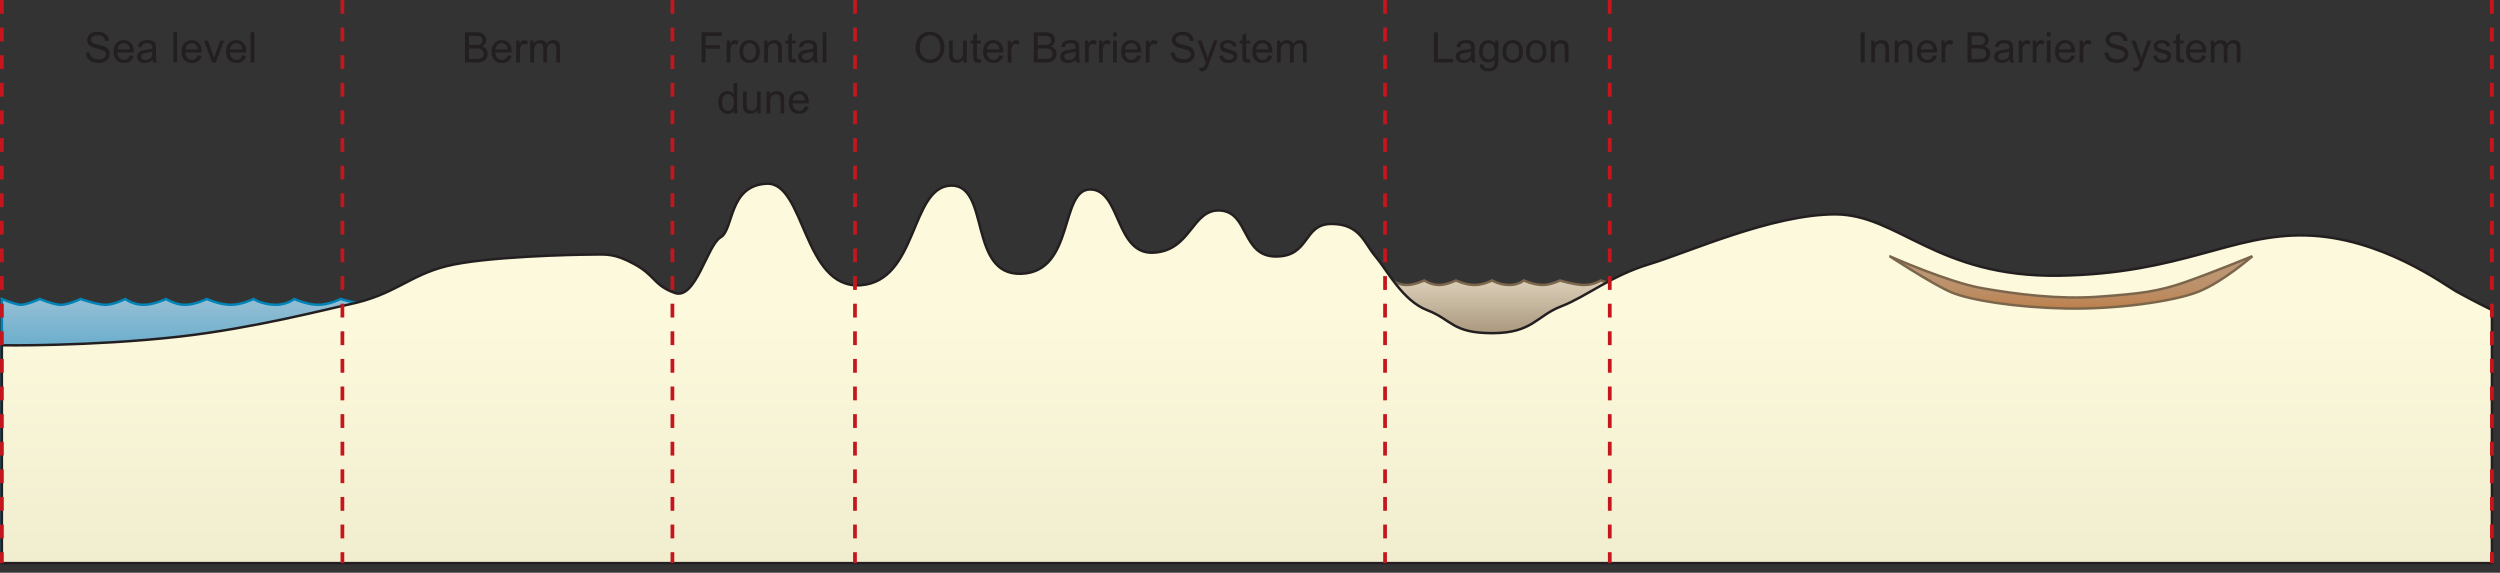 
        <svg xmlns:rdf="http://www.w3.org/1999/02/22-rdf-syntax-ns#" xmlns="http://www.w3.org/2000/svg" xmlns:cc="http://creativecommons.org/ns#" xmlns:xlink="http://www.w3.org/1999/xlink" xmlns:dc="http://purl.org/dc/elements/1.1/" x="0px" y="0px" width="502" height="115" viewBox="0 0 502 115" xml:space="preserve">
            <rect x="0" y="0" width="502" height="115" fill="#333333" stroke="none"/>
            <title>Coastline 2D: sand dune system with lagoon</title>
            <desc xmlns:ian_image_library="https://ian.umces.edu/media-library/">
                <ian_image_library:title>Coastline 2D: sand dune system with lagoon</ian_image_library:title>
                <ian_image_library:descr>Illustration of coastline base with sand dune gradient from sea level to berm, frontal dune, outer barrier system, lagoon, and inner barrier system</ian_image_library:descr>
                <ian_image_library:scene>
                    <ian_image_library:contains>diagram, template, base, ecosystem, aquatic, coastal, marine, coastline, sdune, system, sea, level, ocean, berm, frontal, dune, outer, barrier, system, lagoon, inner, barrier, system</ian_image_library:contains>
                    <ian_image_library:when>2004-01-06</ian_image_library:when>
                </ian_image_library:scene>
            </desc>
            
 <defs></defs>
 <linearGradient id="ian_symbols_a94003c008bc5d74edaf386d434216b3" y2="110.72" gradientUnits="userSpaceOnUse" x2="49.659" y1="60.037" x1="49.659">
  <stop stop-color="#95BFD5" offset="0"/>
  <stop stop-color="#66ACCB" offset=".208"/>
  <stop stop-color="#0083B7" offset=".612"/>
 </linearGradient>
 <path stroke="#0083B7" stroke-width=".5" d="m96.09 60.037s-.481.942-3.507 1.169c-3.027.228-3.899-1.169-3.899-1.169s-1.47 1.316-4.285 1.169-5.456-1.169-5.456-1.169-2.082 1.316-4.675 1.169c-2.597-.147-5.847-1.169-5.847-1.169s-2.475 1.222-4.679 1.169c-2.201-.055-4.675-1.169-4.675-1.169s-1.424 1.222-3.897 1.169c-2.474-.055-4.285-1.169-4.285-1.169s-2.381 1.222-4.677 1.169c-2.297-.055-4.676-1.169-4.676-1.169s-2.263 1.127-4.288 1.169c-2.024.039-3.897-1.169-3.897-1.169s-2.564 1.222-4.677 1.169c-2.109-.055-3.507-1.169-3.507-1.169s-2.216 1.127-3.896 1.169c-1.681.039-5.067-1.169-5.067-1.169s-2.769 1.316-4.284 1.169c-1.521-.147-3.897-1.169-3.897-1.169s-2.795 1.222-3.899 1.169c-1.104-.055-3.744-1.169-3.744-1.169v50.687h98.567v-49.055c-1.49-.531-2.853-1.628-2.853-1.628z" fill="url(#ian_symbols_a94003c008bc5d74edaf386d434216b3)"/>
 <linearGradient id="ian_symbols_24fe66c54ad4f6541984e6aaddf87a0f" y2="56.318" gradientUnits="userSpaceOnUse" x2="298.66" y1="95.719" x1="298.66">
  <stop stop-color="#978368" offset=".624"/>
  <stop stop-color="#DBCEB8" offset="1"/>
 </linearGradient>
 <path stroke="#7B664C" stroke-width=".5" d="m334.76 56.318s-.375.732-2.728.909c-2.354.175-3.031-.909-3.031-.909s-1.143 1.022-3.331.909c-2.189-.115-4.241-.909-4.241-.909s-1.618 1.022-3.636.909c-2.017-.115-4.543-.909-4.543-.909s-1.922.951-3.636.909c-1.711-.043-3.636-.909-3.636-.909s-1.106.951-3.029.909c-1.923-.043-3.332-.909-3.332-.909s-1.85.951-3.635.909c-1.784-.043-3.634-.909-3.634-.909s-1.759.877-3.332.909c-1.577.03-3.03-.909-3.03-.909s-1.995.951-3.637.909c-1.64-.043-2.726-.909-2.726-.909s-1.723.877-3.028.909c-1.305.03-3.938-.909-3.938-.909s-2.154 1.022-3.333.909c-1.181-.115-3.029-.909-3.029-.909s-2.172.951-3.03.909c-.858-.043-2.91-.909-2.91-.909v39.4h76.619v-38.135c-1.15-.411-2.21-1.265-2.21-1.265z" fill="url(#ian_symbols_24fe66c54ad4f6541984e6aaddf87a0f)"/>
 <linearGradient id="ian_symbols_785c7578a8ceb864b184f98f7a656079" y2="113.07" gradientUnits="userSpaceOnUse" x2="250.37" y1="36.883" x1="250.37">
  <stop stop-color="#FDF9DC" offset=".332"/>
  <stop stop-color="#F1EDCF" offset="1"/>
 </linearGradient>
 <path stroke="#231F20" stroke-width=".5" d="m493.07 58.434c-2.212-1.25-14.995-10.774-29.991-11.158-14.996-.386-24.993 7.696-49.604 8.08-24.609.383-32.3-12.313-44.988-12.313-12.689 0-29.609 7.696-37.299 10.002-7.689 2.311-12.689 6.543-17.687 8.466-5 1.924-5.769 5.388-13.843 5.388-8.077 0-8.077-2.694-13.075-4.617-4.998-1.927-8.073-8.082-10.381-10.774-2.307-2.694-3.075-6.541-8.844-6.541-5.768 0-4.229 6.541-11.151 6.541-6.921 0-5.383-8.849-11.15-9.235-5.768-.386-5.768 8.08-13.457 8.466-7.692.384-6.538-12.696-12.689-12.696-6.153 0-3.078 16.543-13.843 16.929-10.767.384-6.153-18.084-14.229-17.701-8.073.386-6.535 19.24-18.071 20.007-11.535.77-11.151-20.776-18.843-20.391-7.688.384-6.536 9.235-9.228 10.772-2.691 1.539-5 12.696-9.228 11.157-4.229-1.539-3.845-3.461-8.075-5.771-4.23-2.306-5.769-1.922-8.845-1.922-3.077 0-21.148.386-28.838 2.308-7.689 1.925-10.383 5.772-19.611 7.696-4.212.877-19.097 4.777-34.038 6.461-17.805 2.005-35.687 1.746-35.687 1.746v43.734h500v-50.787c-.02 0-5.11-2.598-7.32-3.849z" fill="url(#ian_symbols_785c7578a8ceb864b184f98f7a656079)"/>
 <line y2="113.07" x1=".375" x2=".375" stroke="#C4161C" stroke-dasharray="2.772" stroke-width=".75" fill="none"/>
 <line y2="113.07" x1="68.754" x2="68.754" stroke="#C4161C" stroke-dasharray="2.772" stroke-width=".75" fill="none"/>
 <line y2="113.07" x1="135.02" x2="135.02" stroke="#C4161C" stroke-dasharray="2.772" stroke-width=".75" fill="none"/>
 <line y2="113.07" x1="171.68" x2="171.68" stroke="#C4161C" stroke-dasharray="2.772" stroke-width=".75" fill="none"/>
 <line y2="113.07" x1="278.12" x2="278.12" stroke="#C4161C" stroke-dasharray="2.772" stroke-width=".75" fill="none"/>
 <line y2="113.07" x1="323.24" x2="323.24" stroke="#C4161C" stroke-dasharray="2.772" stroke-width=".75" fill="none"/>
 <line y2="113.07" x1="500.37" x2="500.37" stroke="#C4161C" stroke-dasharray="2.772" stroke-width=".75" fill="none"/>
 <path d="m17.252 10.593l.759-.067c.037.306.12.556.25.749.129.195.332.352.605.471.273.122.582.181.923.181.304 0 .573-.046.805-.135.233-.092.406-.218.521-.377.113-.158.169-.331.169-.519s-.056-.356-.168-.496c-.113-.142-.295-.262-.548-.356-.16-.064-.517-.163-1.068-.296s-.938-.259-1.16-.379c-.287-.151-.502-.34-.643-.565-.143-.225-.212-.478-.212-.758 0-.305.086-.592.258-.859.173-.267.424-.469.756-.606.332-.14.7-.209 1.107-.209.443 0 .839.074 1.181.216.341.147.603.358.787.639.182.282.278.6.293.953l-.77.058c-.04-.379-.179-.664-.416-.859-.236-.19-.585-.289-1.046-.289-.479 0-.831.089-1.051.266-.22.179-.329.393-.329.643 0 .218.078.397.232.538s.554.285 1.198.432c.646.147 1.091.276 1.332.386.354.163.615.37.783.618.169.248.253.535.253.861 0 .321-.091.625-.274.909-.183.285-.448.508-.793.666-.345.156-.732.237-1.162.237-.545 0-1.002-.081-1.372-.239-.37-.161-.659-.402-.868-.724-.210-.321-.320-.684-.332-1.09z" fill="#231F20"/>
 <path d="m26.069 11.123l.766.099c-.12.45-.344.799-.673 1.047-.328.25-.746.375-1.255.375-.642 0-1.15-.2-1.526-.595-.375-.395-.563-.951-.563-1.667 0-.737.189-1.312.569-1.72.379-.409.872-.613 1.479-.613.585 0 1.063.2 1.436.599.372.402.558.965.558 1.693 0 .043-.002.11-.004.198h-3.278c.026.482.162.85.41 1.104.246.255.554.384.921.384.272 0 .507-.071.699-.216.195-.144.348-.373.461-.688zm-2.448-1.201h2.456c-.032-.37-.126-.646-.281-.829-.237-.285-.544-.43-.922-.43-.344 0-.632.115-.866.345-.232.227-.362.533-.387.914z" fill="#231F20"/>
 <path d="m30.63 11.994c-.27.236-.528.404-.785.503-.256.096-.529.147-.819.147-.483 0-.854-.117-1.113-.354s-.39-.538-.39-.905c0-.216.048-.411.146-.59.098-.177.227-.319.386-.427.157-.108.337-.188.535-.243.147-.039.367-.076.661-.113.603-.071 1.044-.156 1.33-.257.002-.101.004-.166.004-.193 0-.303-.07-.52-.213-.644-.188-.17-.472-.255-.845-.255-.352 0-.609.062-.775.186-.167.122-.291.34-.37.652l-.727-.099c.065-.313.172-.565.325-.756.151-.193.368-.342.655-.445.286-.104.615-.154.992-.154.375 0 .678.043.911.133.233.087.406.197.516.333.11.133.186.303.23.507.024.126.036.356.036.687v.994c0 .691.016 1.13.048 1.314.031.184.092.36.184.528h-.759c-.084-.157-.140-.340-.163-.549zm-.068-1.654c-.269.11-.67.202-1.208.28-.304.043-.518.094-.645.149-.126.055-.222.135-.291.241-.069.108-.103.225-.103.354 0 .197.076.365.225.496.152.133.371.197.661.197.287 0 .543-.062.766-.186.224-.126.39-.298.494-.514.08-.17.12-.416.12-.744l-.019-.273z" fill="#231F20"/>
 <path d="m34.81 12.545v-6.064h.748v6.063h-.748z" fill="#231F20"/>
 <path d="m39.71 11.123l.764.099c-.12.45-.344.799-.672 1.047-.328.25-.747.375-1.256.375-.641 0-1.149-.2-1.525-.595s-.563-.951-.563-1.667c0-.737.189-1.312.569-1.72.38-.409.872-.613 1.479-.613.586 0 1.064.2 1.437.599.372.402.56.965.56 1.693 0 .043-.002.11-.007.198h-3.277c.027.482.163.85.411 1.104.245.255.552.384.921.384.273 0 .506-.071.699-.216.189-.144.346-.373.460-.688zm-2.449-1.201h2.457c-.033-.37-.127-.646-.282-.829-.237-.285-.546-.43-.924-.43-.342 0-.63.115-.863.345-.234.227-.364.533-.388.914z" fill="#231F20"/>
 <path d="m42.608 12.545l-1.656-4.398h.802l.937 2.632c.103.285.198.581.283.889.066-.234.158-.512.276-.838l.98-2.683h.764l-1.663 4.398h-.723z" fill="#231F20"/>
 <path d="m48.643 11.123l.768.099c-.122.45-.346.799-.673 1.047-.329.25-.748.375-1.257.375-.643 0-1.15-.2-1.524-.595-.377-.395-.565-.951-.565-1.667 0-.737.19-1.312.57-1.72.381-.409.873-.613 1.479-.613.587 0 1.064.2 1.437.599.372.402.556.965.556 1.693 0 .043 0 .11-.003.198h-3.281c.028.482.166.85.41 1.104.247.255.555.384.921.384.273 0 .508-.071.702-.216.193-.144.346-.373.460-.688zm-2.449-1.201h2.456c-.033-.37-.127-.646-.281-.829-.238-.285-.545-.43-.922-.43-.345 0-.632.115-.866.345-.232.227-.361.533-.387.914z" fill="#231F20"/>
 <path d="m50.327 12.545v-6.064h.749v6.063h-.749z" fill="#231F20"/>
 <path d="m93.369 12.545v-6.064h2.267c.463 0 .835.062 1.113.186.28.122.497.31.655.565.159.255.237.519.237.799 0 .257-.071.5-.212.73-.14.227-.354.411-.638.551.367.108.651.292.85.551.198.26.298.567.298.919 0 .287-.061.551-.18.794-.121.244-.268.432-.443.565-.176.133-.397.232-.664.301-.265.066-.591.101-.978.101h-2.305zm.802-3.517h1.306c.353 0 .605-.023.761-.071.201-.06.354-.161.458-.301.102-.14.153-.317.153-.528 0-.202-.047-.379-.144-.53-.097-.152-.233-.257-.411-.315-.179-.055-.484-.085-.916-.085h-1.207v1.83zm0 2.8h1.509c.259 0 .44-.011.546-.03.184-.032.339-.089.463-.166.124-.078.225-.19.307-.337.079-.147.118-.317.118-.51 0-.225-.059-.423-.179-.588s-.282-.282-.486-.351c-.205-.067-.498-.101-.881-.101h-1.396v2.083z" fill="#231F20"/>
 <path d="m101.95 11.123l.768.099c-.122.45-.347.799-.676 1.047-.328.25-.746.375-1.255.375-.642 0-1.15-.2-1.526-.595-.374-.395-.563-.951-.563-1.667 0-.737.189-1.312.571-1.72.379-.409.871-.613 1.477-.613.587 0 1.064.2 1.438.599.371.402.558.965.558 1.693 0 .043-.002.11-.005.198h-3.277c.027.482.163.85.409 1.104s.554.384.922.384c.272 0 .506-.071.7-.216.20-.144.35-.373.46-.688zm-2.444-1.201h2.456c-.033-.37-.127-.646-.281-.829-.238-.285-.545-.43-.924-.43-.342 0-.629.115-.863.345-.237.227-.366.533-.391.914z" fill="#231F20"/>
 <path d="m103.65 12.545v-4.399h.673v.668c.171-.313.331-.519.475-.618.146-.099.303-.149.477-.149.252 0 .508.08.767.239l-.265.689c-.182-.104-.362-.156-.543-.156-.16 0-.305.048-.434.147-.129.097-.222.234-.274.407-.085.264-.124.556-.124.87v2.302h-.77z" fill="#231F20"/>
 <path d="m106.48 12.545v-4.399h.669v.623c.138-.218.321-.391.549-.524.229-.131.49-.197.784-.197.324 0 .591.069.799.204.207.136.354.326.439.57.351-.517.805-.774 1.364-.774.438 0 .774.119 1.01.363.236.241.354.613.354 1.116v3.018h-.75v-2.768c0-.299-.023-.512-.072-.643s-.137-.237-.264-.317c-.127-.078-.276-.12-.448-.12-.309 0-.566.104-.771.31-.203.205-.306.533-.306.983v2.554h-.749v-2.854c0-.331-.061-.579-.181-.744-.122-.166-.321-.248-.596-.248-.209 0-.401.055-.58.166-.178.11-.308.271-.387.484-.079.211-.119.517-.119.917v2.281h-.73z" fill="#231F20"/>
 <path d="m183.86 9.589c0-1.006.269-1.794.809-2.363.54-.567 1.234-.854 2.085-.854.56 0 1.063.133 1.512.402.447.267.789.641 1.024 1.119s.354 1.02.354 1.626c0 .613-.124 1.167-.372 1.649-.248.487-.598.852-1.051 1.103s-.945.375-1.469.375c-.569 0-1.078-.138-1.527-.414-.448-.275-.787-.652-1.019-1.127-.22-.480-.34-.986-.34-1.516zm.83.014c0 .733.191 1.307.584 1.727.394.42.885.629 1.475.629.601 0 1.097-.211 1.487-.636.387-.425.581-1.024.581-1.805 0-.494-.081-.925-.247-1.291-.166-.37-.41-.655-.73-.857-.32-.204-.68-.303-1.077-.303-.565 0-1.055.193-1.463.583-.39.391-.60 1.041-.60 1.953z" fill="#231F20"/>
 <path d="m193.46 12.545v-.646c-.341.496-.806.744-1.391.744-.259 0-.499-.051-.723-.149-.225-.099-.391-.225-.5-.375-.109-.151-.184-.335-.229-.553-.029-.147-.046-.379-.046-.696v-2.724h.75v2.441c0 .388.017.65.046.786.045.195.146.351.295.461.152.113.339.17.561.17.221 0 .43-.06.623-.174.194-.113.332-.269.415-.466.079-.198.122-.485.122-.861v-2.357h.747v4.398h-.67z" fill="#231F20"/>
 <path d="m196.92 11.876l.101.659c-.212.043-.397.064-.564.064-.27 0-.479-.041-.628-.128-.149-.085-.255-.197-.315-.335-.062-.14-.091-.434-.091-.879v-2.525h-.55v-.583h.55v-1.086l.749-.448v1.534h.749v.583h-.749v2.565c0 .213.014.349.041.409.025.062.066.11.127.147.059.034.143.053.254.053.08 0 .19-.009.32-.030z" fill="#231F20"/>
 <path d="m200.65 11.123l.766.099c-.12.45-.346.799-.673 1.047-.327.25-.745.375-1.254.375-.643 0-1.152-.2-1.526-.595-.377-.395-.563-.951-.563-1.667 0-.737.189-1.312.57-1.72.379-.409.872-.613 1.477-.613.586 0 1.064.2 1.436.599.373.402.561.965.561 1.693 0 .043-.002.11-.005.198h-3.279c.03.482.165.85.412 1.104.245.255.553.384.921.384.273 0 .507-.071.699-.216.17-.144.33-.373.44-.688zm-2.44-1.201h2.455c-.033-.37-.126-.646-.281-.829-.237-.285-.546-.43-.925-.43-.341 0-.629.115-.863.345-.24.227-.37.533-.39.914z" fill="#231F20"/>
 <path d="m202.35 12.545v-4.399h.672v.668c.17-.313.328-.519.474-.618.145-.099.305-.149.478-.149.252 0 .507.08.767.239l-.267.689c-.18-.104-.359-.156-.542-.156-.161 0-.306.048-.435.147-.128.097-.219.234-.274.407-.082.264-.124.556-.124.87v2.302h-.76z" fill="#231F20"/>
 <path d="m207.58 12.545v-6.064h2.27c.463 0 .832.062 1.112.186.279.122.497.31.653.565.16.255.238.519.238.799 0 .257-.07.5-.211.73-.14.227-.355.411-.639.551.368.108.652.292.85.551.198.26.299.567.299.919 0 .287-.062.551-.181.794-.119.244-.268.432-.444.565s-.396.232-.661.301c-.266.066-.592.101-.978.101h-2.31zm.81-3.517h1.302c.354 0 .605-.023.762-.071.202-.06.354-.161.458-.301.103-.14.153-.317.153-.528 0-.202-.048-.379-.142-.53-.097-.152-.235-.257-.411-.315-.18-.055-.485-.085-.92-.085h-1.202v1.83zm0 2.8h1.506c.26 0 .441-.011.545-.03.185-.032.34-.089.464-.166.123-.078.227-.19.306-.337s.118-.317.118-.51c0-.225-.058-.423-.178-.588s-.282-.282-.485-.351c-.205-.067-.499-.101-.884-.101h-1.392v2.083z" fill="#231F20"/>
 <path d="m216.02 11.994c-.269.236-.528.404-.783.503-.256.096-.529.147-.821.147-.484 0-.853-.117-1.112-.354s-.39-.538-.39-.905c0-.216.049-.411.147-.59.098-.177.227-.319.385-.427s.336-.188.535-.243c.146-.039.367-.076.662-.113.601-.071 1.043-.156 1.329-.257.002-.101.005-.166.005-.193 0-.303-.07-.52-.212-.644-.19-.17-.473-.255-.846-.255-.352 0-.61.062-.776.186-.167.122-.291.34-.371.652l-.725-.099c.065-.313.173-.565.325-.756.15-.193.368-.342.655-.445.284-.104.616-.154.993-.154.372 0 .676.043.908.133.236.087.407.197.518.333.109.133.187.303.231.507.023.126.036.356.036.687v.994c0 .691.015 1.13.048 1.314.03.184.091.36.184.528h-.761c-.10-.157-.15-.340-.18-.549zm-.07-1.654c-.268.11-.67.202-1.206.28-.306.043-.519.094-.646.149-.126.055-.223.135-.293.241-.067.108-.101.225-.101.354 0 .197.074.365.224.496.152.133.372.197.662.197.288 0 .543-.062.766-.186.223-.126.388-.298.494-.514.079-.17.119-.416.119-.744l-.01-.273z" fill="#231F20"/>
 <path d="m217.86 12.545v-4.399h.672v.668c.172-.313.33-.519.474-.618.146-.099.303-.149.479-.149.252 0 .507.08.768.239l-.267.689c-.181-.104-.362-.156-.542-.156-.161 0-.307.048-.436.147-.129.097-.22.234-.274.407-.082.264-.124.556-.124.87v2.302h-.75z" fill="#231F20"/>
 <path d="m220.68 12.545v-4.399h.672v.668c.17-.313.329-.519.474-.618.146-.099.306-.149.479-.149.251 0 .507.08.766.239l-.266.689c-.18-.104-.36-.156-.541-.156-.161 0-.309.048-.436.147-.129.097-.22.234-.274.407-.084.264-.124.556-.124.87v2.302h-.75z" fill="#231F20"/>
 <path d="m223.51 7.331v-.85h.749v.85h-.75zm0 5.214v-4.399h.749v4.398h-.75z" fill="#231F20"/>
 <path d="m228.38 11.123l.767.099c-.122.45-.348.799-.672 1.047-.33.25-.747.375-1.257.375-.641 0-1.15-.2-1.524-.595-.377-.395-.565-.951-.565-1.667 0-.737.19-1.312.571-1.72.38-.409.871-.613 1.478-.613.586 0 1.065.2 1.436.599.372.402.558.965.558 1.693 0 .043-.001.11-.003.198h-3.277c.026.482.164.85.409 1.104.246.255.554.384.92.384.273 0 .508-.071.702-.216.18-.144.33-.373.44-.688zm-2.44-1.201h2.456c-.032-.37-.128-.646-.281-.829-.238-.285-.546-.43-.925-.43-.344 0-.629.115-.863.345-.25.227-.38.533-.40.914z" fill="#231F20"/>
 <path d="m230.08 12.545v-4.399h.672v.668c.17-.313.328-.519.475-.618.144-.099.304-.149.477-.149.252 0 .508.08.766.239l-.266.689c-.179-.104-.36-.156-.54-.156-.162 0-.307.048-.436.147-.129.097-.221.234-.274.407-.084.264-.124.556-.124.87v2.302h-.75z" fill="#231F20"/>
 <path d="m235.08 10.593l.761-.067c.037.306.119.556.248.749.131.195.332.352.605.471.274.122.582.181.924.181.304 0 .571-.046.804-.135.232-.092.407-.218.52-.377.114-.158.172-.331.172-.519s-.058-.356-.17-.496c-.113-.142-.296-.262-.548-.356-.16-.064-.518-.163-1.067-.296-.552-.133-.939-.259-1.161-.379-.287-.151-.502-.34-.644-.565-.141-.225-.211-.478-.211-.758 0-.305.086-.592.259-.859s.423-.469.755-.606c.332-.14.699-.209 1.107-.209.444 0 .839.074 1.179.216.343.147.604.358.788.639.184.282.281.6.297.953l-.772.058c-.041-.379-.18-.664-.416-.859-.236-.19-.585-.289-1.046-.289-.48 0-.831.089-1.051.266-.219.179-.328.393-.328.643 0 .218.076.397.232.538.152.14.552.285 1.198.432.645.147 1.09.276 1.332.386.354.163.616.37.783.618.17.248.253.535.253.861 0 .321-.092.625-.274.909-.185.285-.449.508-.792.666-.346.156-.733.237-1.164.237-.545 0-1.005-.081-1.373-.239-.367-.161-.657-.402-.868-.724-.21-.321-.32-.684-.33-1.09z" fill="#231F20"/>
 <path d="m240.87 14.24l-.089-.691c.163.042.305.064.425.064.164 0 .297-.028.396-.083.097-.055.179-.133.241-.232.047-.076.123-.259.226-.556.015-.041.036-.101.067-.184l-1.664-4.412h.802l.91 2.524c.117.319.223.657.317 1.008.086-.319.189-.643.307-.969l.937-2.563h.743l-1.657 4.474c-.179.484-.318.815-.418.999-.132.244-.282.422-.453.538-.172.115-.375.172-.61.172-.16 0-.32-.030-.49-.089z" fill="#231F20"/>
 <path d="m244.83 11.233l.737-.122c.042.294.155.521.343.68.188.156.451.234.79.234.341 0 .594-.069.758-.209.164-.138.246-.301.246-.487 0-.167-.074-.301-.221-.397-.104-.064-.356-.149-.761-.248-.545-.14-.922-.26-1.132-.361-.209-.101-.367-.239-.477-.418-.109-.177-.163-.375-.163-.59 0-.197.045-.379.133-.544.09-.167.213-.308.366-.418.115-.085.271-.158.471-.216.2-.062.415-.089.643-.089.345 0 .646.05.903.147.261.101.453.234.575.404.123.17.211.399.258.682l-.729.101c-.033-.225-.127-.402-.285-.528s-.382-.191-.671-.191c-.341 0-.585.058-.729.17-.146.113-.22.244-.22.396 0 .096.03.184.091.259.062.081.155.145.284.198.075.027.294.092.656.19.526.14.892.255 1.1.345.209.092.372.22.49.393.118.17.178.383.178.638 0 .248-.073.482-.217.701-.145.221-.353.391-.625.51-.271.122-.579.182-.923.182-.567 0-1.003-.12-1.3-.356-.29-.238-.48-.592-.57-1.056z" fill="#231F20"/>
 <path d="m250.98 11.876l.099.659c-.209.043-.397.064-.563.064-.271 0-.479-.041-.629-.128-.149-.085-.253-.197-.314-.335-.061-.14-.092-.434-.092-.879v-2.525h-.549v-.583h.549v-1.086l.75-.448v1.534h.75v.583h-.75v2.565c0 .213.014.349.039.409.026.062.07.11.129.147.06.034.145.053.255.053.08 0 .18-.009.32-.030z" fill="#231F20"/>
 <path d="m254.71 11.123l.766.099c-.121.45-.348.799-.674 1.047-.328.25-.745.375-1.255.375-.641 0-1.15-.2-1.526-.595-.375-.395-.563-.951-.563-1.667 0-.737.189-1.312.569-1.72.382-.409.874-.613 1.479-.613.586 0 1.066.2 1.438.599.371.402.557.965.557 1.693 0 .043-.001.11-.003.198h-3.279c.029.482.165.85.41 1.104.248.255.554.384.923.384.271 0 .506-.071.7-.216.17-.144.33-.373.44-.688zm-2.45-1.201h2.456c-.033-.37-.127-.646-.281-.829-.237-.285-.546-.43-.925-.43-.343 0-.629.115-.862.345-.24.227-.38.533-.40.914z" fill="#231F20"/>
 <path d="m256.42 12.545v-4.399h.672v.623c.139-.218.322-.391.55-.524.229-.131.489-.197.782-.197.324 0 .591.069.799.204.209.136.354.326.44.57.35-.517.806-.774 1.363-.774.438 0 .775.119 1.011.363.235.241.354.613.354 1.116v3.018h-.748v-2.768c0-.299-.025-.512-.074-.643-.048-.131-.135-.237-.264-.317-.127-.078-.275-.12-.445-.12-.311 0-.567.104-.772.31-.205.205-.307.533-.307.983v2.554h-.751v-2.854c0-.331-.06-.579-.18-.744-.121-.166-.318-.248-.596-.248-.209 0-.401.055-.578.166-.178.11-.307.271-.386.484-.082.211-.121.517-.121.917v2.281h-.74z" fill="#231F20"/>
 <path d="m287.93 12.545v-6.064h.804v5.347h2.984v.717h-3.78z" fill="#231F20"/>
 <path d="m295.43 11.994c-.268.236-.53.404-.783.503-.256.096-.531.147-.821.147-.483 0-.854-.117-1.113-.354s-.389-.538-.389-.905c0-.216.048-.411.146-.59.098-.177.227-.319.385-.427s.338-.188.536-.243c.147-.039.366-.076.663-.113.602-.071 1.042-.156 1.327-.257.003-.101.005-.166.005-.193 0-.303-.07-.52-.211-.644-.191-.17-.473-.255-.847-.255-.351 0-.61.062-.775.186-.168.122-.291.34-.371.652l-.726-.099c.066-.313.173-.565.326-.756.15-.193.366-.342.654-.445.285-.104.617-.154.992-.154.373 0 .678.043.912.133.232.087.405.197.515.333.11.133.187.303.23.507.025.126.037.356.037.687v.994c0 .691.016 1.13.048 1.314.03.184.092.36.184.528h-.76c-.09-.157-.15-.340-.17-.549zm-.07-1.654c-.27.11-.672.202-1.208.28-.304.043-.519.094-.646.149-.125.055-.223.135-.291.241-.07.108-.103.225-.103.354 0 .197.074.365.225.496.149.133.371.197.662.197.287 0 .542-.062.766-.186.225-.126.387-.298.492-.514.08-.17.12-.416.12-.744l-.02-.273z" fill="#231F20"/>
 <path d="m297.14 12.908l.727.099c.031.228.115.393.252.496.185.14.438.209.756.209.343 0 .608-.069.796-.207.187-.138.314-.331.38-.579.038-.151.057-.471.054-.955-.326.381-.733.574-1.218.574-.604 0-1.072-.218-1.404-.655-.33-.437-.496-.96-.496-1.569 0-.42.076-.806.227-1.162s.372-.629.66-.822c.29-.193.627-.289 1.016-.289.518 0 .946.213 1.282.638v-.54h.682v3.801c0 .687-.069 1.169-.207 1.456-.14.287-.359.51-.66.677-.302.166-.673.248-1.111.248-.522 0-.945-.117-1.267-.354-.33-.235-.48-.591-.47-1.066zm.60-2.641c0 .579.115.999.346 1.263.229.264.518.397.863.397.344 0 .633-.131.865-.395.233-.264.35-.677.35-1.24 0-.54-.12-.944-.36-1.217-.242-.273-.528-.411-.867-.411-.33 0-.615.136-.848.404-.23.268-.35.668-.35 1.199z" fill="#231F20"/>
 <path d="m301.71 10.345c0-.813.224-1.417.674-1.81.376-.326.835-.487 1.376-.487.6 0 1.092.197 1.475.592.382.397.573.944.573 1.642 0 .567-.087 1.011-.254 1.337-.169.324-.416.577-.738.756-.323.179-.675.269-1.056.269-.612 0-1.107-.198-1.483-.593-.38-.395-.57-.962-.57-1.706zm.76-.003c0 .563.122.983.366 1.265.246.278.553.418.925.418.368 0 .675-.14.919-.42.244-.283.367-.71.367-1.286 0-.542-.123-.956-.37-1.236-.245-.28-.55-.42-.916-.42-.372 0-.679.14-.925.418-.25.278-.37.701-.37 1.261z" fill="#231F20"/>
 <path d="m306.42 10.345c0-.813.225-1.417.676-1.81.375-.326.835-.487 1.376-.487.601 0 1.092.197 1.474.592.381.397.572.944.572 1.642 0 .567-.085 1.011-.254 1.337-.167.324-.413.577-.736.756-.322.179-.675.269-1.056.269-.613 0-1.108-.198-1.485-.593-.38-.395-.56-.962-.56-1.706zm.76-.003c0 .563.12.983.366 1.265.246.278.554.418.925.418.367 0 .674-.14.92-.42.244-.283.366-.71.366-1.286 0-.542-.122-.956-.369-1.236s-.552-.42-.917-.42c-.371 0-.679.14-.925.418-.26.278-.38.701-.38 1.261z" fill="#231F20"/>
 <path d="m311.4 12.545v-4.399h.671v.625c.321-.482.786-.723 1.394-.723.264 0 .504.048.726.142.22.097.387.221.495.375.111.154.187.338.231.551.026.138.042.379.042.726v2.704h-.75v-2.675c0-.303-.029-.528-.087-.68-.056-.149-.158-.271-.305-.36-.144-.087-.316-.133-.514-.133-.313 0-.586.101-.813.303-.229.2-.342.581-.342 1.144v2.4h-.74z" fill="#231F20"/>
 <path d="m373.63 12.545v-6.064h.805v6.063h-.81z" fill="#231F20"/>
 <path d="m375.75 12.545v-4.399h.671v.625c.32-.482.785-.723 1.393-.723.264 0 .504.048.725.142.222.097.389.221.496.375.11.154.188.338.232.551.026.138.041.379.041.726v2.704h-.75v-2.675c0-.303-.028-.528-.086-.68-.058-.149-.158-.271-.305-.36-.146-.087-.316-.133-.513-.133-.316 0-.586.101-.814.303-.227.2-.341.581-.341 1.144v2.4h-.75z" fill="#231F20"/>
 <path d="m380.45 12.545v-4.399h.673v.625c.32-.482.784-.723 1.391-.723.263 0 .506.048.726.142.223.097.387.221.497.375s.188.338.229.551c.029.138.042.379.042.726v2.704h-.748v-2.675c0-.303-.029-.528-.087-.68-.058-.149-.158-.271-.305-.36-.146-.087-.318-.133-.515-.133-.313 0-.583.101-.813.303-.227.2-.341.581-.341 1.144v2.4h-.74z" fill="#231F20"/>
 <path d="m388.16 11.123l.766.099c-.12.45-.345.799-.673 1.047-.327.25-.745.375-1.255.375-.643 0-1.15-.2-1.525-.595-.377-.395-.563-.951-.563-1.667 0-.737.189-1.312.569-1.72.381-.409.871-.613 1.478-.613.586 0 1.066.2 1.437.599.371.402.559.965.559 1.693 0 .043-.002.11-.005.198h-3.277c.027.482.164.85.41 1.104s.554.384.921.384c.273 0 .507-.071.7-.216.18-.144.33-.373.45-.688zm-2.45-1.201h2.455c-.032-.37-.127-.646-.281-.829-.236-.285-.545-.43-.924-.43-.342 0-.63.115-.863.345-.24.227-.37.533-.39.914z" fill="#231F20"/>
 <path d="m389.85 12.545v-4.399h.672v.668c.171-.313.33-.519.474-.618.145-.099.306-.149.479-.149.252 0 .507.08.767.239l-.267.689c-.179-.104-.36-.156-.541-.156-.161 0-.307.048-.436.147-.128.097-.22.234-.274.407-.084.264-.124.556-.124.87v2.302h-.75z" fill="#231F20"/>
 <path d="m395.08 12.545v-6.064h2.27c.462 0 .833.062 1.111.186.279.122.499.31.656.565s.237.519.237.799c0 .257-.071.5-.211.73-.143.227-.355.411-.64.551.368.108.652.292.851.551.197.26.297.567.297.919 0 .287-.062.551-.18.794-.119.244-.267.432-.443.565-.177.133-.397.232-.664.301-.265.066-.591.101-.976.101h-2.32zm.81-3.517h1.305c.354 0 .607-.023.759-.071.204-.06.357-.161.46-.301.104-.14.153-.317.153-.528 0-.202-.047-.379-.144-.53-.095-.152-.232-.257-.411-.315-.178-.055-.483-.085-.915-.085h-1.207v1.83zm0 2.8h1.508c.26 0 .441-.011.546-.03.185-.032.339-.089.463-.166.125-.078.228-.19.307-.337s.12-.317.12-.51c0-.225-.061-.423-.18-.588-.12-.165-.282-.282-.487-.351-.204-.067-.497-.101-.88-.101h-1.396v2.083z" fill="#231F20"/>
 <path d="m403.52 11.994c-.267.236-.526.404-.782.503-.255.096-.529.147-.822.147-.482 0-.852-.117-1.112-.354s-.388-.538-.388-.905c0-.216.048-.411.146-.59.099-.177.228-.319.385-.427.159-.108.336-.188.536-.243.146-.039.367-.076.662-.113.603-.071 1.044-.156 1.328-.257.002-.101.003-.166.003-.193 0-.303-.069-.52-.21-.644-.189-.17-.472-.255-.846-.255-.351 0-.609.062-.776.186-.166.122-.29.34-.37.652l-.726-.099c.065-.313.175-.565.325-.756.151-.193.37-.342.653-.445.288-.104.618-.154.996-.154.372 0 .676.043.91.133.232.087.405.197.516.333.108.133.186.303.229.507.025.126.038.356.038.687v.994c0 .691.015 1.13.046 1.314.032.184.093.36.185.528h-.761c-.10-.157-.15-.340-.18-.549zm-.06-1.654c-.269.11-.67.202-1.208.28-.303.043-.519.094-.646.149-.126.055-.225.135-.291.241-.067.108-.104.225-.104.354 0 .197.075.365.227.496.149.133.37.197.661.197.286 0 .542-.062.767-.186.222-.126.386-.298.49-.514.082-.17.121-.416.121-.744l-.02-.273z" fill="#231F20"/>
 <path d="m405.36 12.545v-4.399h.673v.668c.17-.313.33-.519.475-.618s.305-.149.477-.149c.251 0 .507.08.767.239l-.266.689c-.181-.104-.362-.156-.542-.156-.161 0-.306.048-.435.147-.129.097-.221.234-.274.407-.084.264-.124.556-.124.87v2.302h-.75z" fill="#231F20"/>
 <path d="m408.18 12.545v-4.399h.671v.668c.17-.313.329-.519.476-.618.145-.099.303-.149.478-.149.251 0 .507.08.767.239l-.267.689c-.18-.104-.36-.156-.542-.156-.16 0-.308.048-.436.147-.129.097-.22.234-.275.407-.082.264-.125.556-.125.87v2.302h-.76z" fill="#231F20"/>
 <path d="m411.01 7.331v-.85h.75v.85h-.75zm0 5.214v-4.399h.75v4.398h-.75z" fill="#231F20"/>
 <path d="m415.89 11.123l.764.099c-.122.45-.345.799-.672 1.047-.329.25-.747.375-1.256.375-.642 0-1.15-.2-1.525-.595-.377-.395-.564-.951-.564-1.667 0-.737.189-1.312.57-1.72.38-.409.873-.613 1.478-.613.587 0 1.065.2 1.438.599.371.402.558.965.558 1.693 0 .043-.002.11-.004.198h-3.278c.027.482.165.85.411 1.104.245.255.553.384.92.384.273 0 .507-.071.7-.216.18-.144.34-.373.45-.688zm-2.45-1.201h2.458c-.033-.37-.128-.646-.282-.829-.237-.285-.546-.43-.925-.43-.341 0-.629.115-.862.345-.25.227-.38.533-.40.914z" fill="#231F20"/>
 <path d="m417.58 12.545v-4.399h.673v.668c.17-.313.327-.519.474-.618.145-.099.304-.149.479-.149.252 0 .507.08.766.239l-.266.689c-.181-.104-.361-.156-.543-.156-.16 0-.307.048-.435.147-.129.097-.221.234-.274.407-.083.264-.124.556-.124.87v2.302h-.75z" fill="#231F20"/>
 <path d="m422.58 10.593l.76-.067c.035.306.119.556.249.749.129.195.331.352.605.471.274.122.582.181.924.181.305 0 .572-.046.804-.135.232-.092.407-.218.519-.377.114-.158.171-.331.171-.519s-.057-.356-.17-.496c-.111-.142-.294-.262-.545-.356-.16-.064-.518-.163-1.07-.296-.551-.133-.937-.259-1.158-.379-.291-.151-.503-.34-.645-.565-.141-.225-.212-.478-.212-.758 0-.305.087-.592.258-.859.174-.267.425-.469.757-.606.331-.14.699-.209 1.106-.209.446 0 .841.074 1.179.216.343.147.605.358.788.639.184.282.282.6.296.953l-.771.058c-.041-.379-.18-.664-.415-.859-.235-.19-.585-.289-1.047-.289-.48 0-.83.089-1.05.266-.219.179-.329.393-.329.643 0 .218.078.397.233.538.151.14.551.285 1.197.432s1.09.276 1.334.386c.352.163.614.37.783.618.168.248.252.535.252.861 0 .321-.093.625-.274.909-.185.285-.449.508-.795.666-.343.156-.731.237-1.161.237-.546 0-1.004-.081-1.373-.239-.368-.161-.658-.402-.868-.724-.21-.321-.32-.684-.34-1.09z" fill="#231F20"/>
 <path d="m428.37 14.24l-.09-.691c.163.042.305.064.425.064.166 0 .298-.028.396-.083.099-.055.18-.133.243-.232.047-.076.122-.259.227-.556.014-.041.034-.101.066-.184l-1.665-4.412h.801l.91 2.524c.117.319.224.657.317 1.008.086-.319.188-.643.308-.969l.936-2.563h.744l-1.658 4.474c-.179.484-.318.815-.417.999-.131.244-.282.422-.452.538-.172.115-.376.172-.612.172-.15 0-.31-.030-.49-.089z" fill="#231F20"/>
 <path d="m432.34 11.233l.738-.122c.042.294.156.521.343.68.188.156.45.234.79.234s.593-.069.758-.209c.164-.138.247-.301.247-.487 0-.167-.075-.301-.222-.397-.103-.064-.356-.149-.762-.248-.544-.14-.921-.26-1.131-.361-.209-.101-.369-.239-.478-.418-.108-.177-.163-.375-.163-.59 0-.197.046-.379.134-.544.089-.167.212-.308.366-.418.115-.085.271-.158.472-.216.198-.062.412-.089.641-.089.343 0 .646.05.906.147.259.101.451.234.574.404s.209.399.257.682l-.729.101c-.032-.225-.128-.402-.286-.528-.156-.126-.382-.191-.67-.191-.343 0-.584.058-.729.17-.146.113-.221.244-.221.396 0 .096.03.184.093.259.06.081.153.145.282.198.073.027.293.092.656.19.526.14.893.255 1.101.345.207.092.371.22.489.393.117.17.177.383.177.638 0 .248-.072.482-.216.701-.145.221-.354.391-.625.51-.271.122-.58.182-.923.182-.568 0-1.002-.12-1.3-.356-.31-.238-.50-.592-.58-1.056z" fill="#231F20"/>
 <path d="m438.48 11.876l.099.659c-.209.043-.397.064-.563.064-.271 0-.48-.041-.63-.128-.147-.085-.252-.197-.313-.335-.061-.14-.091-.434-.091-.879v-2.525h-.551v-.583h.551v-1.086l.748-.448v1.534h.75v.583h-.75v2.565c0 .213.015.349.04.409.025.062.069.11.129.147.06.034.144.053.255.053.08 0 .19-.009.32-.030z" fill="#231F20"/>
 <path d="m442.21 11.123l.767.099c-.122.45-.346.799-.673 1.047-.329.25-.747.375-1.255.375-.642 0-1.151-.2-1.527-.595s-.563-.951-.563-1.667c0-.737.189-1.312.569-1.72.382-.409.874-.613 1.479-.613.587 0 1.065.2 1.438.599.372.402.558.965.558 1.693 0 .043-.002.11-.004.198h-3.279c.027.482.165.85.41 1.104.247.255.555.384.921.384.273 0 .507-.071.701-.216.17-.144.33-.373.44-.688zm-2.45-1.201h2.457c-.033-.37-.128-.646-.283-.829-.236-.285-.545-.43-.924-.43-.342 0-.63.115-.862.345-.24.227-.37.533-.40.914z" fill="#231F20"/>
 <path d="m443.92 12.545v-4.399h.672v.623c.138-.218.321-.391.546-.524.232-.131.492-.197.786-.197.324 0 .591.069.799.204.207.136.353.326.439.57.35-.517.805-.774 1.365-.774.436 0 .772.119 1.009.363.235.241.354.613.354 1.116v3.018h-.75v-2.768c0-.299-.023-.512-.073-.643-.048-.131-.136-.237-.263-.317-.126-.078-.274-.12-.447-.12-.31 0-.567.104-.771.31-.204.205-.307.533-.307.983v2.554h-.749v-2.854c0-.331-.06-.579-.181-.744-.122-.166-.32-.248-.595-.248-.209 0-.402.055-.58.166-.178.11-.307.271-.385.484-.08.211-.121.517-.121.917v2.281h-.76z" fill="#231F20"/>
 <linearGradient id="ian_symbols_c562fb43188b9fc4013e94209d1951ee" y2="51.438" gradientUnits="userSpaceOnUse" x2="415.84" y1="61.966" x1="415.84">
  <stop stop-color="#BD7E4B" offset="0"/>
  <stop stop-color="#BD8657" offset=".131"/>
  <stop stop-color="#BC8F67" offset=".37"/>
  <stop stop-color="#BC9571" offset=".64"/>
  <stop stop-color="#BC9774" offset="1"/>
 </linearGradient>
 <path stroke="#7B664C" stroke-width=".5" d="m379.42 51.438s11.798 5.253 18.66 6.445c6.861 1.189 15.271 2.283 23.382 1.688 8.109-.595 11.854-.992 17.469-2.974 5.613-1.984 13.344-5.159 13.344-5.159s-5.858 5.159-10.851 7.141c-4.991 1.984-16.6 3.569-26.581 3.372-9.98-.197-19.256-1.663-23.002-3.25-3.75-1.588-12.42-7.263-12.42-7.263z" fill="url(#ian_symbols_c562fb43188b9fc4013e94209d1951ee)"/>
 <path d="m140.88 12.545v-6.064h4.098v.716h-3.295v1.875h2.854v.716h-2.854v2.756h-.80z" fill="#231F20"/>
 <path d="m145.92 12.545v-4.399h.671v.668c.171-.313.33-.519.474-.618.146-.099.304-.149.479-.149.251 0 .507.08.767.239l-.267.689c-.18-.104-.36-.156-.542-.156-.161 0-.307.048-.436.147-.127.097-.22.234-.274.407-.081.264-.124.556-.124.87v2.302h-.75z" fill="#231F20"/>
 <path d="m148.47 10.345c0-.813.227-1.417.675-1.81.376-.326.836-.487 1.378-.487.6 0 1.091.197 1.472.592.383.397.574.944.574 1.642 0 .567-.085 1.011-.255 1.337-.167.324-.413.577-.736.756-.324.179-.675.269-1.055.269-.613 0-1.108-.198-1.487-.593-.35-.395-.54-.962-.54-1.706zm.76-.003c0 .563.124.983.366 1.265.245.278.555.418.927.418.365 0 .674-.14.917-.42.246-.283.369-.71.369-1.286 0-.542-.123-.956-.37-1.236s-.554-.42-.916-.42c-.372 0-.682.14-.927.418-.25.278-.37.701-.37 1.261z" fill="#231F20"/>
 <path d="m153.45 12.545v-4.399h.673v.625c.32-.482.784-.723 1.392-.723.264 0 .507.048.725.142.224.097.389.221.498.375.108.154.186.338.229.551.027.138.042.379.042.726v2.704h-.751v-2.675c0-.303-.027-.528-.083-.68-.058-.149-.16-.271-.306-.36-.146-.087-.318-.133-.515-.133-.313 0-.585.101-.813.303-.227.2-.342.581-.342 1.144v2.4h-.76z" fill="#231F20"/>
 <path d="m159.77 11.876l.099.659c-.209.043-.396.064-.563.064-.269 0-.479-.041-.63-.128-.148-.085-.252-.197-.313-.335-.062-.14-.091-.434-.091-.879v-2.525h-.551v-.583h.551v-1.086l.748-.448v1.534h.75v.583h-.75v2.565c0 .213.014.349.039.409.026.062.071.11.129.147.059.034.144.053.255.053.07 0 .18-.009.31-.030z" fill="#231F20"/>
 <path d="m163.36 11.994c-.269.236-.528.404-.785.503-.254.096-.528.147-.819.147-.484 0-.853-.117-1.113-.354s-.39-.538-.39-.905c0-.216.05-.411.147-.59.098-.177.226-.319.385-.427.157-.108.337-.188.536-.243.146-.039.367-.076.661-.113.604-.071 1.045-.156 1.33-.257.002-.101.003-.166.003-.193 0-.303-.069-.52-.21-.644-.19-.17-.475-.255-.848-.255-.35 0-.607.062-.774.186-.167.122-.291.34-.37.652l-.727-.099c.065-.313.173-.565.323-.756.151-.193.371-.342.656-.445.287-.104.616-.154.994-.154.372 0 .678.043.909.133.233.087.408.197.516.333.11.133.188.303.232.507.022.126.037.356.037.687v.994c0 .691.015 1.13.046 1.314.03.184.092.36.185.528h-.761c-.10-.157-.16-.340-.18-.549zm-.07-1.654c-.27.11-.673.202-1.208.28-.305.043-.52.094-.646.149-.125.055-.224.135-.29.241-.069.108-.104.225-.104.354 0 .197.075.365.225.496.152.133.371.197.663.197.284 0 .54-.062.765-.186.223-.126.387-.298.492-.514.081-.17.121-.416.121-.744v-.273z" fill="#231F20"/>
 <path d="m165.19 12.545v-6.064h.748v6.063h-.75z" fill="#231F20"/>
 <path d="m147.34 22.772v-.56c-.277.441-.685.659-1.223.659-.35 0-.67-.097-.963-.29-.29-.193-.518-.462-.679-.811-.161-.347-.241-.744-.241-1.194 0-.438.072-.836.218-1.192.146-.358.364-.634.653-.824.29-.188.615-.285.975-.285.265 0 .498.055.704.168.204.112.371.257.502.438v-2.173h.747v6.063h-.69zm-2.34-2.196c0 .563.117.981.355 1.259.237.28.518.42.84.42.326 0 .603-.133.83-.4.228-.266.343-.673.343-1.219 0-.6-.117-1.041-.35-1.323-.229-.28-.517-.42-.855-.42-.333 0-.608.135-.83.404-.22.271-.33.696-.33 1.279z" fill="#231F20"/>
 <path d="m152.08 22.772v-.643c-.34.494-.804.742-1.39.742-.259 0-.498-.048-.725-.149-.222-.099-.39-.223-.498-.375-.108-.151-.184-.335-.229-.553-.031-.145-.045-.377-.045-.696v-2.724h.749v2.441c0 .39.016.652.046.788.047.195.146.349.296.461.151.113.337.166.56.166.22 0 .429-.055.623-.17s.332-.271.415-.468c.081-.198.121-.485.121-.861v-2.356h.747v4.398h-.67z" fill="#231F20"/>
 <path d="m153.92 22.772v-4.398h.672v.625c.321-.482.785-.724 1.393-.724.264 0 .505.046.725.143.222.097.388.221.497.376.11.154.188.338.23.549.027.138.041.379.041.726v2.703h-.749v-2.671c0-.303-.029-.531-.086-.68-.058-.152-.158-.271-.306-.361-.145-.092-.316-.135-.512-.135-.314 0-.586.101-.815.301-.228.202-.341.585-.341 1.148v2.397h-.74z" fill="#231F20"/>
 <path d="m161.63 21.351l.766.099c-.122.45-.348.802-.674 1.05-.328.248-.746.372-1.256.372-.64 0-1.149-.198-1.525-.593-.375-.397-.563-.953-.563-1.667 0-.742.19-1.313.57-1.723.379-.409.873-.613 1.478-.613.586 0 1.066.202 1.438.602.37.399.556.962.556 1.69 0 .043-.001.11-.003.197h-3.278c.028.482.164.85.41 1.107.247.255.553.384.922.384.271 0 .506-.074.7-.216.18-.145.34-.375.45-.689zm-2.45-1.204h2.456c-.031-.365-.126-.643-.282-.827-.236-.285-.545-.427-.923-.427-.344 0-.63.115-.865.34-.24.229-.38.535-.40.914z" fill="#231F20"/>
</svg>
